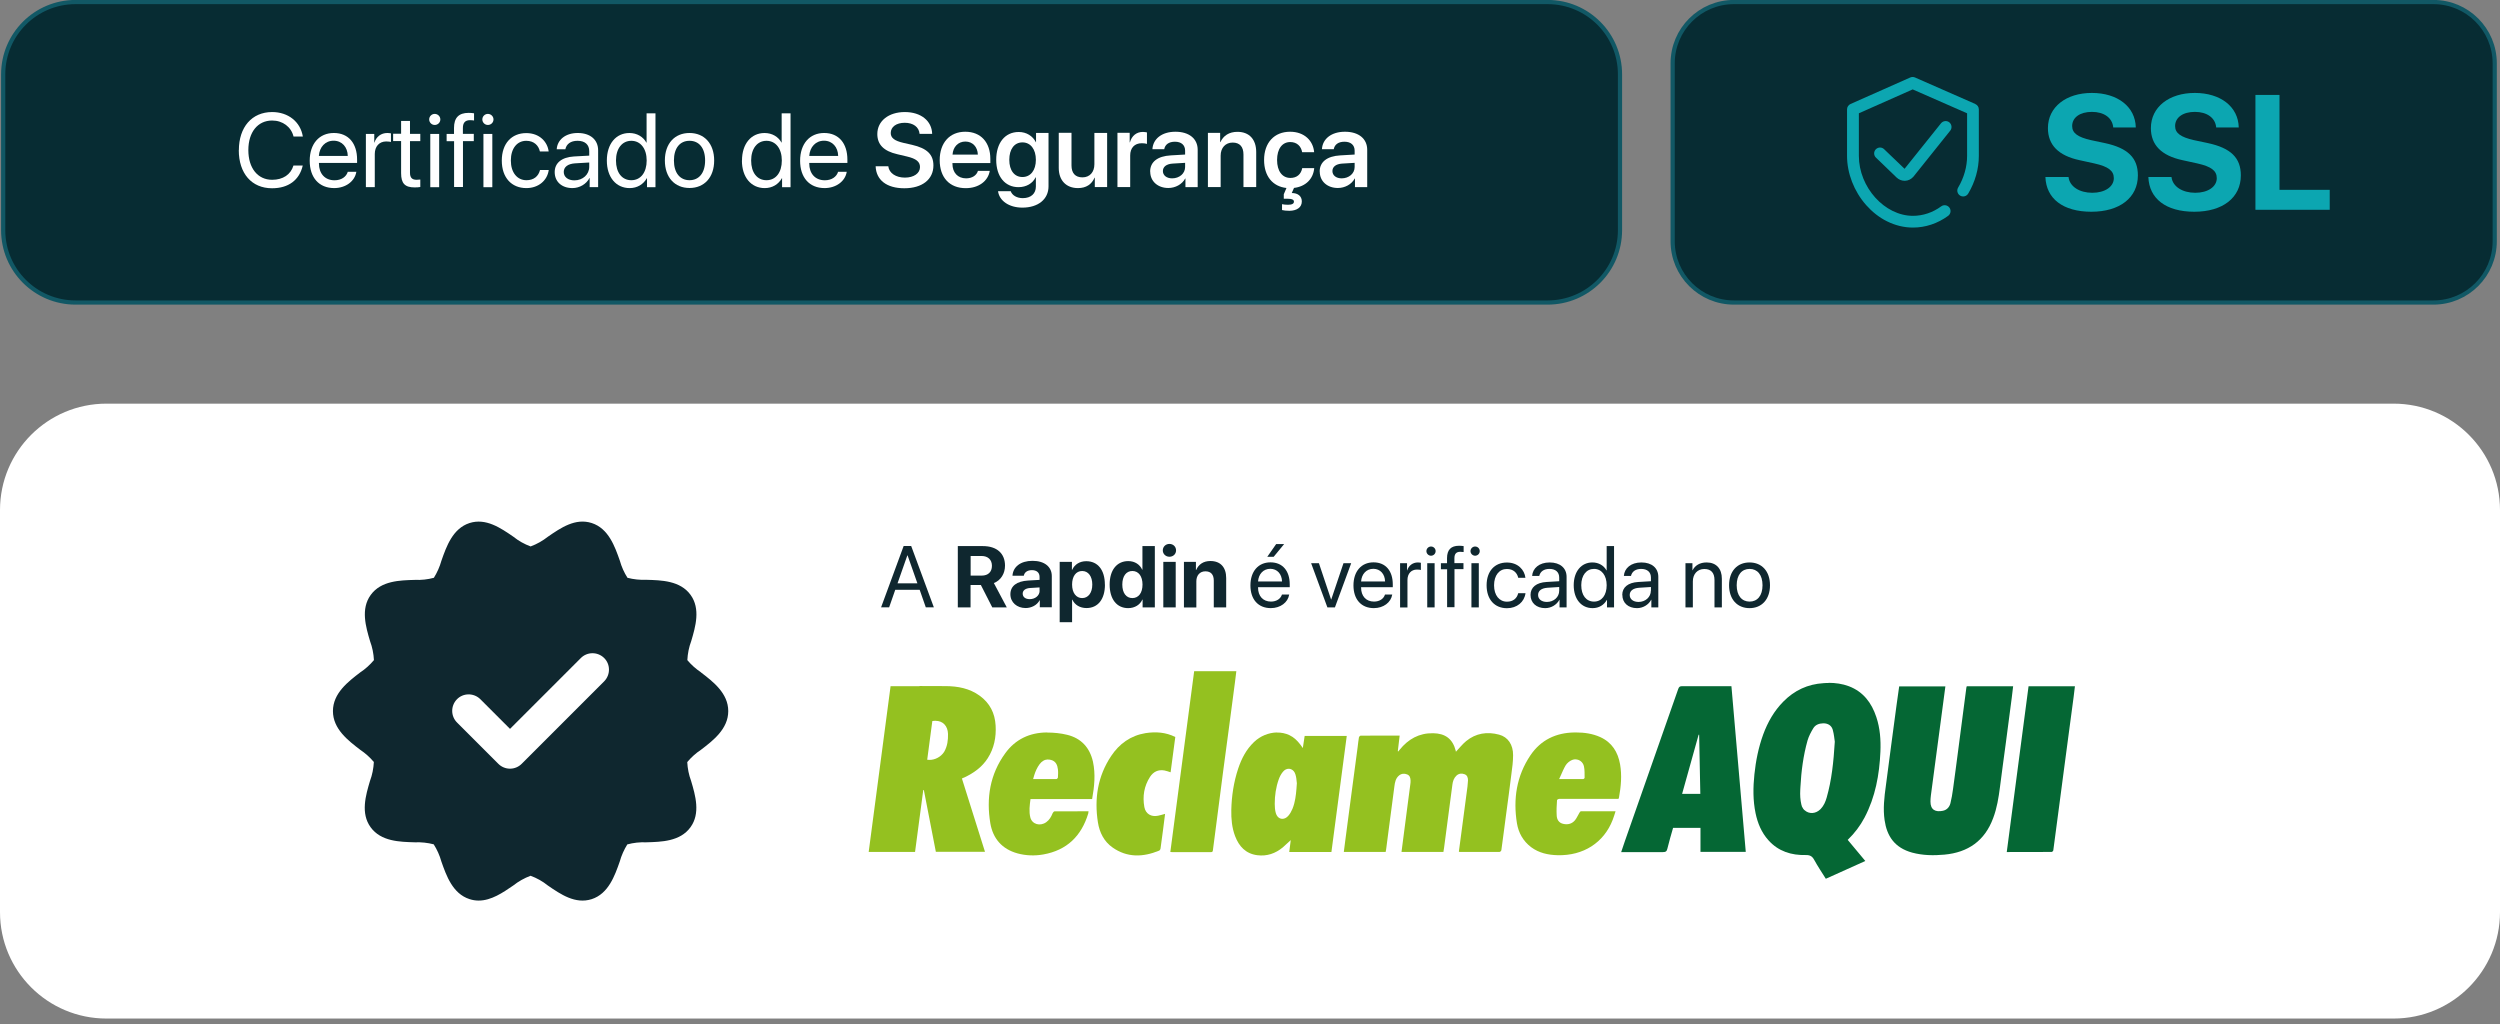 <svg xmlns="http://www.w3.org/2000/svg" width="249" height="102" viewBox="0 0 249 102" fill="none"><rect x="0" y="0" width="249" height="102" fill="#808080" stroke="none"/><g clip-path="url(#clip0_2023_1025)"><path d="M154.145 0.203H7.524C3.544 0.203 0.317 3.43 0.317 7.41V22.925C0.317 26.905 3.544 30.132 7.524 30.132H154.145C158.125 30.132 161.352 26.905 161.352 22.925V7.41C161.352 3.43 158.125 0.203 154.145 0.203Z" fill="#072C33" stroke="#115865" stroke-width="0.418" stroke-miterlimit="10"></path><path d="M23.791 14.96C23.791 12.655 25.094 11.16 27.106 11.16C28.71 11.16 29.929 12.137 30.163 13.599H29.236C29.002 12.638 28.159 12.004 27.106 12.004C25.67 12.004 24.735 13.164 24.735 14.951C24.735 16.738 25.662 17.907 27.106 17.907C28.183 17.907 28.96 17.39 29.227 16.488H30.154C29.82 17.941 28.726 18.751 27.098 18.751C25.069 18.751 23.783 17.281 23.783 14.951L23.791 14.96Z" fill="white"></path><path d="M35.49 17.121C35.34 18.048 34.438 18.733 33.286 18.733C31.766 18.733 30.847 17.68 30.847 16.01C30.847 14.34 31.783 13.246 33.252 13.246C34.722 13.246 35.566 14.29 35.566 15.893V16.227H31.766V16.277C31.766 17.288 32.359 17.956 33.319 17.956C33.996 17.956 34.488 17.613 34.639 17.112H35.507L35.49 17.121ZM31.758 15.534H34.639C34.622 14.649 34.062 14.014 33.227 14.014C32.392 14.014 31.816 14.649 31.758 15.534Z" fill="white"></path><path d="M36.442 13.338H37.277V14.206H37.294C37.469 13.622 37.954 13.246 38.58 13.246C38.73 13.246 38.864 13.271 38.939 13.28V14.14C38.864 14.115 38.68 14.089 38.463 14.089C37.779 14.089 37.328 14.582 37.328 15.334V18.641H36.442V13.338Z" fill="white"></path><path d="M40.835 12.053V13.331H41.862V14.057H40.835V17.206C40.835 17.69 41.035 17.907 41.494 17.907C41.595 17.907 41.803 17.89 41.862 17.882V18.625C41.753 18.65 41.511 18.667 41.302 18.667C40.325 18.667 39.95 18.266 39.95 17.247V14.049H39.156V13.323H39.95V12.045H40.835V12.053Z" fill="white"></path><path d="M42.747 11.895C42.747 11.586 42.998 11.344 43.298 11.344C43.599 11.344 43.858 11.586 43.858 11.895C43.858 12.204 43.607 12.446 43.298 12.446C42.989 12.446 42.747 12.195 42.747 11.895ZM42.856 13.34H43.741V18.642H42.856V13.34Z" fill="white"></path><path d="M45.219 14.065H44.484V13.338H45.219V12.745C45.219 11.726 45.695 11.242 46.672 11.242C46.872 11.242 47.089 11.259 47.215 11.284V12.002C47.106 11.985 46.956 11.969 46.814 11.969C46.338 11.969 46.104 12.219 46.104 12.745V13.33H47.19V14.056H46.112V18.624H45.227V14.056L45.219 14.065Z" fill="white"></path><path d="M48.041 11.895C48.041 11.586 48.292 11.344 48.592 11.344C48.893 11.344 49.152 11.586 49.152 11.895C49.152 12.204 48.901 12.446 48.592 12.446C48.283 12.446 48.041 12.195 48.041 11.895ZM48.15 13.34H49.035V18.642H48.15V13.34Z" fill="white"></path><path d="M53.77 15.076C53.645 14.5 53.194 14.024 52.417 14.024C51.499 14.024 50.881 14.784 50.881 15.986C50.881 17.189 51.515 17.949 52.434 17.949C53.16 17.949 53.628 17.565 53.787 16.93H54.655C54.513 17.982 53.628 18.734 52.425 18.734C50.956 18.734 49.979 17.698 49.979 15.995C49.979 14.291 50.956 13.256 52.417 13.256C53.745 13.256 54.53 14.133 54.647 15.085H53.778L53.77 15.076Z" fill="white"></path><path d="M55.248 17.137C55.248 16.227 55.95 15.659 57.169 15.584L58.688 15.501V15.058C58.688 14.407 58.263 14.023 57.528 14.023C56.843 14.023 56.417 14.34 56.309 14.866H55.449C55.507 13.947 56.292 13.246 57.544 13.246C58.797 13.246 59.574 13.922 59.574 14.975V18.641H58.73V17.73H58.714C58.396 18.34 57.728 18.733 57.01 18.733C55.958 18.733 55.248 18.098 55.248 17.146V17.137ZM58.688 16.62V16.186L57.269 16.269C56.559 16.319 56.15 16.628 56.15 17.129C56.15 17.63 56.576 17.964 57.211 17.964C58.045 17.964 58.688 17.38 58.688 16.611V16.62Z" fill="white"></path><path d="M60.442 15.987C60.442 14.325 61.352 13.248 62.688 13.248C63.448 13.248 64.058 13.623 64.375 14.2H64.4V11.285H65.285V18.642H64.442V17.749H64.425C64.083 18.358 63.473 18.734 62.714 18.734C61.361 18.734 60.442 17.657 60.442 15.995V15.987ZM61.352 15.987C61.352 17.189 61.945 17.949 62.88 17.949C63.816 17.949 64.409 17.172 64.409 15.987C64.409 14.801 63.799 14.024 62.88 14.024C61.962 14.024 61.352 14.792 61.352 15.987Z" fill="white"></path><path d="M66.221 15.985C66.221 14.29 67.206 13.246 68.676 13.246C70.145 13.246 71.131 14.298 71.131 15.985C71.131 17.672 70.145 18.724 68.676 18.724C67.206 18.724 66.221 17.672 66.221 15.985ZM70.229 15.985C70.229 14.732 69.619 14.023 68.676 14.023C67.732 14.023 67.123 14.732 67.123 15.985C67.123 17.238 67.74 17.948 68.676 17.948C69.611 17.948 70.229 17.238 70.229 15.985Z" fill="white"></path><path d="M73.903 15.987C73.903 14.325 74.814 13.248 76.15 13.248C76.91 13.248 77.519 13.623 77.837 14.2H77.853V11.285H78.738V18.642H77.895V17.749H77.878C77.536 18.358 76.926 18.734 76.166 18.734C74.814 18.734 73.895 17.657 73.895 15.995L73.903 15.987ZM74.814 15.987C74.814 17.189 75.406 17.949 76.342 17.949C77.277 17.949 77.87 17.172 77.87 15.987C77.87 14.801 77.26 14.024 76.342 14.024C75.423 14.024 74.814 14.792 74.814 15.987Z" fill="white"></path><path d="M84.333 17.121C84.183 18.048 83.281 18.733 82.129 18.733C80.609 18.733 79.69 17.68 79.69 16.01C79.69 14.34 80.626 13.246 82.087 13.246C83.548 13.246 84.4 14.29 84.4 15.893V16.227H80.601V16.277C80.601 17.288 81.194 17.956 82.154 17.956C82.83 17.956 83.323 17.613 83.473 17.112H84.342L84.333 17.121ZM80.601 15.534H83.482C83.465 14.649 82.905 14.014 82.07 14.014C81.235 14.014 80.659 14.649 80.601 15.534Z" fill="white"></path><path d="M88.475 16.571C88.559 17.248 89.235 17.69 90.129 17.69C91.022 17.69 91.632 17.256 91.632 16.638C91.632 16.112 91.256 15.803 90.329 15.586L89.377 15.361C88.024 15.052 87.381 14.4 87.381 13.348C87.381 12.045 88.517 11.16 90.12 11.16C91.724 11.16 92.809 12.037 92.843 13.331H91.59C91.532 12.647 90.956 12.229 90.112 12.229C89.269 12.229 88.718 12.638 88.718 13.248C88.718 13.741 89.093 14.024 89.995 14.233L90.838 14.425C92.333 14.768 92.968 15.386 92.968 16.48C92.968 17.874 91.849 18.751 90.07 18.751C88.292 18.751 87.264 17.916 87.214 16.563H88.492L88.475 16.571Z" fill="white"></path><path d="M98.58 17.021C98.413 18.04 97.469 18.741 96.191 18.741C94.571 18.741 93.594 17.672 93.594 15.952C93.594 14.232 94.58 13.121 96.141 13.121C97.703 13.121 98.638 14.19 98.638 15.827V16.244H94.864V16.319C94.864 17.188 95.39 17.764 96.225 17.764C96.818 17.764 97.269 17.472 97.402 17.021H98.588H98.58ZM94.872 15.401H97.394C97.369 14.633 96.876 14.098 96.15 14.098C95.423 14.098 94.922 14.641 94.872 15.401Z" fill="white"></path><path d="M99.406 19.042H100.667C100.809 19.451 101.269 19.735 101.87 19.735C102.697 19.735 103.173 19.267 103.173 18.583V17.672H103.139C102.864 18.257 102.221 18.641 101.444 18.641C100.108 18.641 99.223 17.597 99.223 15.919C99.223 14.24 100.091 13.146 101.469 13.146C102.237 13.146 102.864 13.547 103.173 14.165H103.189V13.238H104.433V18.558C104.433 19.844 103.398 20.679 101.828 20.679C100.492 20.679 99.532 19.994 99.406 19.05V19.042ZM103.173 15.919C103.173 14.867 102.646 14.182 101.836 14.182C101.026 14.182 100.525 14.858 100.525 15.919C100.525 16.979 101.035 17.631 101.836 17.631C102.638 17.631 103.173 16.971 103.173 15.919Z" fill="white"></path><path d="M110.262 18.633H109.043V17.698H109.018C108.734 18.358 108.183 18.734 107.364 18.734C106.195 18.734 105.452 17.974 105.452 16.721V13.23H106.721V16.471C106.721 17.247 107.097 17.665 107.815 17.665C108.534 17.665 109.001 17.147 109.001 16.362V13.239H110.27V18.642L110.262 18.633Z" fill="white"></path><path d="M111.298 13.23H112.517V14.174H112.542C112.726 13.514 113.202 13.139 113.836 13.139C114.003 13.139 114.145 13.172 114.237 13.189V14.333C114.128 14.291 113.936 14.266 113.719 14.266C113.001 14.266 112.567 14.734 112.567 15.485V18.633H111.298V13.23Z" fill="white"></path><path d="M114.554 17.088C114.554 16.127 115.289 15.551 116.609 15.476L118.037 15.393V15.008C118.037 14.441 117.653 14.115 117.026 14.115C116.4 14.115 116.041 14.407 115.957 14.858H114.78C114.838 13.848 115.698 13.121 117.076 13.121C118.454 13.121 119.289 13.831 119.289 14.916V18.641H118.07V17.781H118.045C117.736 18.365 117.06 18.724 116.367 18.724C115.323 18.724 114.563 18.065 114.563 17.096L114.554 17.088ZM118.037 16.637V16.219L116.784 16.294C116.174 16.336 115.824 16.612 115.824 17.038C115.824 17.463 116.191 17.764 116.742 17.764C117.46 17.764 118.037 17.288 118.037 16.637Z" fill="white"></path><path d="M120.308 13.231H121.527V14.158H121.552C121.844 13.515 122.421 13.131 123.247 13.131C124.441 13.131 125.118 13.899 125.118 15.143V18.634H123.849V15.394C123.849 14.626 123.489 14.2 122.771 14.2C122.053 14.2 121.577 14.726 121.577 15.502V18.634H120.308V13.231Z" fill="white"></path><path d="M130.897 16.737C130.805 17.831 130.036 18.582 128.884 18.716L128.659 19.225C129.268 19.225 129.661 19.534 129.661 20.061C129.661 20.662 129.16 20.987 128.425 20.996C128.132 20.996 127.815 20.962 127.69 20.921V20.336C127.807 20.369 128.082 20.395 128.283 20.395C128.684 20.395 128.876 20.286 128.876 20.085C128.876 19.885 128.684 19.793 128.199 19.793H127.865V19.351L128.132 18.724C126.763 18.574 125.903 17.555 125.903 15.935C125.903 14.207 126.922 13.121 128.492 13.121C129.919 13.121 130.796 14.023 130.888 15.159H129.694C129.594 14.582 129.193 14.148 128.508 14.148C127.707 14.148 127.197 14.825 127.197 15.935C127.197 17.046 127.715 17.722 128.525 17.722C129.168 17.722 129.585 17.355 129.702 16.745H130.897V16.737Z" fill="white"></path><path d="M131.439 17.088C131.439 16.127 132.174 15.551 133.494 15.476L134.922 15.393V15.008C134.922 14.441 134.538 14.115 133.911 14.115C133.285 14.115 132.926 14.407 132.842 14.858H131.665C131.723 13.848 132.583 13.121 133.961 13.121C135.339 13.121 136.174 13.831 136.174 14.916V18.641H134.955V17.781H134.93C134.621 18.365 133.945 18.724 133.252 18.724C132.208 18.724 131.448 18.065 131.448 17.096L131.439 17.088ZM134.922 16.637V16.219L133.669 16.294C133.059 16.336 132.709 16.612 132.709 17.038C132.709 17.463 133.076 17.764 133.627 17.764C134.345 17.764 134.922 17.288 134.922 16.637Z" fill="white"></path><path d="M242.37 0.203H172.7C169.329 0.203 166.596 2.936 166.596 6.307V24.028C166.596 27.399 169.329 30.132 172.7 30.132H242.37C245.741 30.132 248.474 27.399 248.474 24.028V6.307C248.474 2.936 245.741 0.203 242.37 0.203Z" fill="#072C33" stroke="#115865" stroke-width="0.418" stroke-miterlimit="10"></path><path d="M206.027 17.64C206.136 18.584 207.121 19.201 208.391 19.201C209.66 19.201 210.537 18.592 210.537 17.748C210.537 17.005 209.986 16.588 208.608 16.279L207.121 15.953C205.017 15.502 203.973 14.433 203.973 12.763C203.973 10.65 205.794 9.256 208.349 9.256C210.904 9.256 212.683 10.625 212.725 12.696H210.478C210.395 11.728 209.551 11.143 208.357 11.143C207.163 11.143 206.387 11.703 206.387 12.554C206.387 13.256 206.938 13.657 208.257 13.957L209.643 14.25C211.931 14.742 212.933 15.719 212.933 17.465C212.933 19.686 211.13 21.089 208.299 21.089C205.468 21.089 203.798 19.778 203.723 17.632H206.027V17.64Z" fill="#0CA6B1"></path><path d="M216.282 17.64C216.391 18.584 217.376 19.201 218.645 19.201C219.915 19.201 220.791 18.592 220.791 17.748C220.791 17.005 220.24 16.588 218.862 16.279L217.376 15.953C215.272 15.502 214.228 14.433 214.228 12.763C214.228 10.65 216.048 9.256 218.604 9.256C221.159 9.256 222.938 10.625 222.979 12.696H220.733C220.649 11.728 219.806 11.143 218.612 11.143C217.418 11.143 216.641 11.703 216.641 12.554C216.641 13.256 217.192 13.657 218.512 13.957L219.898 14.25C222.186 14.742 223.188 15.719 223.188 17.465C223.188 19.686 221.384 21.089 218.553 21.089C215.723 21.089 214.052 19.778 213.977 17.632H216.282V17.64Z" fill="#0CA6B1"></path><path d="M232.04 20.895H224.641V9.455H227.038V18.908H232.04V20.887V20.895Z" fill="#0CA6B1"></path><path d="M196.742 10.357L190.737 7.718C190.587 7.651 190.412 7.651 190.261 7.718L184.316 10.357C184.107 10.449 183.965 10.658 183.965 10.891V15.518C183.965 17.263 184.658 19.05 185.861 20.419C186.47 21.104 187.163 21.655 187.94 22.04C188.767 22.449 189.635 22.666 190.529 22.666C191.773 22.666 192.984 22.265 194.036 21.497C194.295 21.305 194.353 20.937 194.161 20.678C193.969 20.419 193.602 20.361 193.343 20.553C192.499 21.171 191.522 21.497 190.529 21.497C187.706 21.497 185.143 18.649 185.143 15.526V11.284L190.504 8.904L195.923 11.284V15.526C195.923 16.603 195.614 17.697 195.03 18.683C194.863 18.958 194.955 19.317 195.23 19.484C195.506 19.651 195.865 19.559 196.032 19.284C196.725 18.115 197.092 16.82 197.092 15.526V10.9C197.092 10.666 196.959 10.457 196.742 10.365V10.357Z" fill="#0CA6B1"></path><path d="M193.326 12.277L189.694 16.812L187.656 14.858C187.422 14.632 187.055 14.641 186.829 14.874C186.604 15.108 186.612 15.476 186.846 15.701L188.909 17.689C189.126 17.889 189.401 18.006 189.694 18.006C189.71 18.006 189.727 18.006 189.744 18.006C190.053 17.997 190.337 17.856 190.545 17.63C190.545 17.63 190.562 17.613 190.57 17.605L194.245 13.012C194.445 12.762 194.403 12.394 194.153 12.185C193.902 11.985 193.535 12.027 193.326 12.277Z" fill="#0CA6B1"></path><path d="M238.403 40.203H10.597C4.744 40.203 0 44.948 0 50.8V90.85C0 96.702 4.744 101.447 10.597 101.447H238.403C244.256 101.447 249 96.702 249 90.85V50.8C249 44.948 244.256 40.203 238.403 40.203Z" fill="white"></path><path d="M91.598 58.742H89.168L88.559 60.487H87.757L90.003 54.383H90.755L93.01 60.487H92.208L91.598 58.742ZM89.394 58.099H91.373L90.396 55.318H90.371L89.394 58.099Z" fill="#0F272F"></path><path d="M96.676 60.495H95.398V54.391H97.895C99.298 54.391 100.099 55.134 100.099 56.336C100.099 57.121 99.69 57.798 98.989 58.073L100.275 60.495H98.83L97.694 58.265H96.667V60.495H96.676ZM96.676 57.33H97.778C98.421 57.33 98.797 56.963 98.797 56.353C98.797 55.743 98.396 55.376 97.761 55.376H96.676V57.322V57.33Z" fill="#0F272F"></path><path d="M100.634 59.191C100.634 58.365 101.268 57.889 102.396 57.822L103.54 57.755V57.454C103.54 57.029 103.248 56.786 102.78 56.786C102.312 56.786 102.028 57.012 101.97 57.346H100.843C100.893 56.469 101.636 55.859 102.838 55.859C104.041 55.859 104.759 56.461 104.759 57.371V60.486H103.565V59.792H103.54C103.289 60.277 102.721 60.561 102.154 60.561C101.293 60.561 100.634 60.001 100.634 59.183V59.191ZM103.54 58.832V58.507L102.588 58.565C102.129 58.598 101.861 58.807 101.861 59.124C101.861 59.467 102.137 59.676 102.563 59.676C103.097 59.676 103.548 59.325 103.548 58.832H103.54Z" fill="#0F272F"></path><path d="M110.053 58.224C110.053 59.686 109.352 60.562 108.216 60.562C107.556 60.562 107.047 60.245 106.805 59.727H106.78V61.974H105.544V55.961H106.763V56.755H106.788C107.03 56.22 107.54 55.895 108.191 55.895C109.343 55.895 110.045 56.771 110.045 58.233L110.053 58.224ZM108.792 58.224C108.792 57.406 108.4 56.872 107.782 56.872C107.164 56.872 106.78 57.406 106.78 58.224C106.78 59.043 107.181 59.569 107.782 59.569C108.383 59.569 108.792 59.051 108.792 58.224Z" fill="#0F272F"></path><path d="M110.521 58.215C110.521 56.779 111.239 55.885 112.375 55.885C113.035 55.885 113.536 56.236 113.761 56.737H113.786V54.391H115.022V60.495H113.803V59.718H113.778C113.561 60.219 113.035 60.57 112.366 60.57C111.231 60.57 110.521 59.677 110.521 58.224V58.215ZM111.782 58.224C111.782 59.059 112.166 59.568 112.784 59.568C113.402 59.568 113.794 59.05 113.794 58.224C113.794 57.397 113.402 56.871 112.784 56.871C112.166 56.871 111.782 57.389 111.782 58.224Z" fill="#0F272F"></path><path d="M115.815 54.817C115.815 54.458 116.099 54.174 116.475 54.174C116.851 54.174 117.135 54.449 117.135 54.817C117.135 55.184 116.851 55.452 116.475 55.452C116.099 55.452 115.815 55.168 115.815 54.817ZM115.866 55.961H117.101V60.495H115.866V55.961Z" fill="#0F272F"></path><path d="M117.92 55.961H119.114V56.77H119.139C119.381 56.211 119.857 55.877 120.558 55.877C121.569 55.877 122.128 56.512 122.128 57.572V60.495H120.893V57.831C120.893 57.238 120.617 56.904 120.057 56.904C119.498 56.904 119.156 57.313 119.156 57.898V60.503H117.92V55.969V55.961Z" fill="#0F272F"></path><path d="M128.4 59.233C128.274 60.002 127.531 60.569 126.571 60.569C125.31 60.569 124.542 59.693 124.542 58.306C124.542 56.92 125.318 56.01 126.538 56.01C127.757 56.01 128.458 56.87 128.458 58.206V58.482H125.302V58.523C125.302 59.367 125.794 59.918 126.588 59.918C127.147 59.918 127.556 59.634 127.682 59.217H128.408L128.4 59.233ZM125.302 57.914H127.69C127.673 57.179 127.214 56.653 126.521 56.653C125.828 56.653 125.352 57.179 125.302 57.914ZM126.22 55.459L127.105 54.19H127.899L126.855 55.459H126.212H126.22Z" fill="#0F272F"></path><path d="M132.959 60.495H132.208L130.588 56.094H131.364L132.575 59.71H132.592L133.811 56.094H134.579L132.959 60.495Z" fill="#0F272F"></path><path d="M138.663 59.233C138.537 60.001 137.794 60.569 136.834 60.569C135.573 60.569 134.805 59.692 134.805 58.306C134.805 56.92 135.581 56.01 136.801 56.01C138.02 56.01 138.721 56.87 138.721 58.206V58.482H135.565V58.523C135.565 59.367 136.057 59.918 136.851 59.918C137.41 59.918 137.819 59.634 137.945 59.216H138.671L138.663 59.233ZM135.565 57.914H137.953C137.936 57.179 137.477 56.653 136.784 56.653C136.091 56.653 135.615 57.179 135.565 57.914Z" fill="#0F272F"></path><path d="M139.448 56.095H140.141V56.813H140.158C140.3 56.328 140.709 56.02 141.226 56.02C141.352 56.02 141.46 56.045 141.519 56.053V56.771C141.46 56.746 141.302 56.729 141.126 56.729C140.558 56.729 140.183 57.139 140.183 57.765V60.504H139.448V56.103V56.095Z" fill="#0F272F"></path><path d="M142.07 54.891C142.07 54.64 142.279 54.432 142.529 54.432C142.78 54.432 142.988 54.632 142.988 54.891C142.988 55.15 142.78 55.35 142.529 55.35C142.279 55.35 142.07 55.141 142.07 54.891ZM142.153 56.093H142.888V60.494H142.153V56.093Z" fill="#0F272F"></path><path d="M144.124 56.696H143.514V56.094H144.124V55.602C144.124 54.758 144.516 54.357 145.326 54.357C145.494 54.357 145.669 54.374 145.777 54.391V54.984C145.686 54.967 145.569 54.959 145.443 54.959C145.043 54.959 144.859 55.167 144.859 55.602V56.086H145.761V56.687H144.867V60.478H144.132V56.687L144.124 56.696Z" fill="#0F272F"></path><path d="M146.462 54.891C146.462 54.64 146.671 54.432 146.921 54.432C147.172 54.432 147.381 54.632 147.381 54.891C147.381 55.15 147.172 55.35 146.921 55.35C146.671 55.35 146.462 55.141 146.462 54.891ZM146.554 56.093H147.289V60.494H146.554V56.093Z" fill="#0F272F"></path><path d="M151.214 57.539C151.105 57.063 150.738 56.67 150.087 56.67C149.327 56.67 148.809 57.297 148.809 58.299C148.809 59.301 149.335 59.927 150.095 59.927C150.696 59.927 151.089 59.61 151.214 59.084H151.94C151.823 59.961 151.089 60.578 150.095 60.578C148.876 60.578 148.066 59.718 148.066 58.299C148.066 56.879 148.876 56.027 150.087 56.027C151.189 56.027 151.84 56.754 151.932 57.547H151.214V57.539Z" fill="#0F272F"></path><path d="M152.441 59.251C152.441 58.5 153.018 58.024 154.036 57.965L155.297 57.89V57.523C155.297 56.988 154.938 56.663 154.329 56.663C153.761 56.663 153.41 56.93 153.31 57.364H152.6C152.65 56.604 153.302 56.02 154.345 56.02C155.389 56.02 156.032 56.579 156.032 57.456V60.495H155.331V59.736H155.314C155.055 60.237 154.496 60.571 153.903 60.571C153.026 60.571 152.441 60.045 152.441 59.251ZM155.297 58.825V58.466L154.12 58.541C153.527 58.583 153.193 58.842 153.193 59.26C153.193 59.677 153.544 59.953 154.07 59.953C154.763 59.953 155.297 59.468 155.297 58.834V58.825Z" fill="#0F272F"></path><path d="M156.742 58.29C156.742 56.913 157.502 56.019 158.604 56.019C159.23 56.019 159.74 56.328 160.007 56.812H160.024V54.391H160.759V60.495H160.057V59.752H160.04C159.757 60.261 159.255 60.57 158.621 60.57C157.502 60.57 156.742 59.677 156.742 58.29ZM157.494 58.29C157.494 59.292 157.986 59.919 158.763 59.919C159.539 59.919 160.024 59.276 160.024 58.29C160.024 57.305 159.514 56.662 158.763 56.662C158.011 56.662 157.494 57.297 157.494 58.29Z" fill="#0F272F"></path><path d="M161.577 59.251C161.577 58.5 162.153 58.024 163.172 57.965L164.433 57.89V57.523C164.433 56.988 164.074 56.663 163.464 56.663C162.896 56.663 162.546 56.93 162.445 57.364H161.736C161.786 56.604 162.437 56.02 163.481 56.02C164.525 56.02 165.168 56.579 165.168 57.456V60.495H164.475V59.736H164.458C164.199 60.237 163.64 60.571 163.047 60.571C162.17 60.571 161.585 60.045 161.585 59.251H161.577ZM164.433 58.825V58.466L163.255 58.541C162.662 58.583 162.32 58.842 162.32 59.26C162.32 59.677 162.671 59.953 163.197 59.953C163.89 59.953 164.424 59.468 164.424 58.834L164.433 58.825Z" fill="#0F272F"></path><path d="M167.873 56.095H168.566V56.796H168.583C168.825 56.32 169.301 56.02 169.978 56.02C170.938 56.02 171.497 56.638 171.497 57.64V60.495H170.763V57.773C170.763 57.063 170.429 56.671 169.752 56.671C169.076 56.671 168.608 57.164 168.608 57.907V60.495H167.873V56.095Z" fill="#0F272F"></path><path d="M172.216 58.291C172.216 56.888 173.034 56.02 174.253 56.02C175.472 56.02 176.291 56.888 176.291 58.291C176.291 59.694 175.472 60.571 174.253 60.571C173.034 60.571 172.216 59.694 172.216 58.291ZM175.547 58.291C175.547 57.255 175.038 56.663 174.261 56.663C173.485 56.663 172.975 57.255 172.975 58.291C172.975 59.326 173.485 59.919 174.261 59.919C175.038 59.919 175.547 59.326 175.547 58.291Z" fill="#0F272F"></path><path d="M182.12 68.026C181.961 68.026 181.794 68.026 181.635 68.043C180.065 68.135 178.729 68.753 177.627 69.872C176.7 70.807 176.065 71.926 175.614 73.154C175.147 74.44 174.88 75.767 174.738 77.129C174.604 78.423 174.587 79.709 174.854 80.995C175.063 81.997 175.447 82.924 176.14 83.692C177.134 84.803 178.429 85.195 179.857 85.162C180.282 85.154 180.5 85.287 180.692 85.638C181.042 86.281 181.451 86.882 181.852 87.525C183.163 86.932 184.466 86.356 185.785 85.755C185.201 85.045 184.625 84.36 184.032 83.651C184.725 82.983 185.276 82.248 185.71 81.429C186.788 79.375 187.188 77.162 187.289 74.874C187.339 73.697 187.255 72.536 186.879 71.409C186.412 70.006 185.593 68.903 184.157 68.352C183.497 68.102 182.804 68.01 182.111 68.01L182.12 68.026ZM181.585 72.043C181.585 72.043 181.644 72.043 181.669 72.043C182.069 72.06 182.387 72.252 182.52 72.619C182.529 72.644 182.537 72.669 182.545 72.703C182.671 73.145 182.704 73.621 182.746 73.872C182.621 75.901 182.437 77.688 181.936 79.442C181.819 79.851 181.652 80.243 181.351 80.561C181.335 80.586 181.31 80.603 181.293 80.619C180.817 81.079 180.165 81.079 179.756 80.711C179.74 80.703 179.731 80.686 179.715 80.678C179.715 80.678 179.706 80.678 179.698 80.669C179.664 80.636 179.631 80.594 179.606 80.561C179.564 80.502 179.522 80.436 179.489 80.36C179.489 80.344 179.481 80.335 179.472 80.319C179.472 80.31 179.464 80.302 179.456 80.285V80.269C179.439 80.227 179.422 80.177 179.414 80.127C179.305 79.667 179.28 79.175 179.305 78.699C179.305 78.59 179.314 78.49 179.322 78.381C179.406 76.811 179.606 75.258 180.032 73.747C180.157 73.321 180.374 72.912 180.608 72.528C180.817 72.185 181.184 72.052 181.585 72.043Z" fill="#056734"></path><path d="M143.765 84.853H139.59C139.665 84.26 139.74 83.693 139.815 83.116C139.957 82.022 140.099 80.937 140.241 79.843C140.316 79.267 140.391 78.699 140.467 78.123C140.483 77.998 140.5 77.872 140.492 77.747C140.483 77.496 140.433 77.254 140.166 77.137C139.882 77.02 139.606 77.037 139.356 77.229C139.005 77.513 138.93 77.922 138.88 78.332C138.663 79.96 138.454 81.597 138.237 83.225C138.178 83.676 138.128 84.127 138.062 84.578C138.053 84.67 138.028 84.753 138.011 84.853H133.844C133.895 84.453 133.936 84.068 133.995 83.676C134.195 82.173 134.387 80.678 134.588 79.175C134.796 77.58 135.014 75.993 135.222 74.407C135.264 74.089 135.289 73.772 135.348 73.455C135.356 73.388 135.456 73.271 135.523 73.271C136.801 73.263 138.078 73.263 139.406 73.263C139.339 73.797 139.281 74.306 139.222 74.816C139.239 74.824 139.256 74.833 139.264 74.849C139.306 74.791 139.356 74.741 139.406 74.674C140.266 73.613 141.343 73.004 142.738 73.029C143.957 73.046 144.692 73.597 144.993 74.782C145.001 74.816 145.009 74.858 145.009 74.874C145.343 74.524 145.652 74.123 146.028 73.814C146.997 73.02 148.124 72.853 149.31 73.171C150.195 73.405 150.713 74.173 150.704 75.225C150.704 75.843 150.621 76.461 150.537 77.079C150.37 78.44 150.187 79.793 150.003 81.154C149.844 82.323 149.702 83.501 149.535 84.678C149.527 84.745 149.418 84.853 149.352 84.853C148.024 84.862 146.705 84.853 145.385 84.853C145.36 84.853 145.343 84.837 145.302 84.828C145.41 84.01 145.51 83.2 145.627 82.382C145.803 81.029 145.986 79.684 146.162 78.332C146.187 78.131 146.203 77.931 146.212 77.73C146.212 77.463 146.145 77.213 145.869 77.112C145.586 77.004 145.302 77.037 145.068 77.246C144.809 77.488 144.7 77.805 144.659 78.148C144.383 80.244 144.116 82.332 143.832 84.419C143.815 84.561 143.79 84.695 143.765 84.845V84.853Z" fill="#94C120"></path><path d="M189.134 68.362H193.76C193.602 69.573 193.443 70.758 193.284 71.953C193.109 73.289 192.934 74.625 192.75 75.953C192.6 77.047 192.458 78.132 192.316 79.226C192.291 79.427 192.274 79.627 192.274 79.827C192.266 80.679 192.792 80.905 193.51 80.754C193.911 80.671 194.161 80.387 194.261 80.011C194.378 79.552 194.454 79.076 194.52 78.6C194.696 77.364 194.846 76.136 195.013 74.9C195.188 73.573 195.364 72.253 195.531 70.925C195.639 70.115 195.74 69.305 195.848 68.504C195.848 68.454 195.881 68.412 195.89 68.353H200.508C200.466 68.729 200.424 69.105 200.374 69.472C200.174 70.976 199.982 72.487 199.781 73.999C199.589 75.46 199.38 76.93 199.197 78.391C199.063 79.443 198.896 80.487 198.52 81.481C197.685 83.744 196.023 84.904 193.66 85.122C192.583 85.222 191.514 85.205 190.454 84.921C188.692 84.437 187.932 83.259 187.706 81.689C187.539 80.546 187.673 79.41 187.831 78.274C188.015 76.913 188.191 75.56 188.366 74.199C188.541 72.863 188.717 71.535 188.9 70.199C188.992 69.589 189.076 68.988 189.159 68.362H189.134Z" fill="#056734"></path><path d="M91.59 68.345C90.713 68.345 89.837 68.345 88.96 68.345H88.701C87.974 73.856 87.248 79.343 86.521 84.854H91.139C91.415 82.8 91.682 80.746 91.957 78.691H92.016C92.417 80.737 92.818 82.783 93.21 84.837H98.104C97.335 82.399 96.575 79.977 95.807 77.539C95.899 77.497 95.974 77.455 96.058 77.43C96.993 76.988 97.811 76.403 98.379 75.518C99.014 74.524 99.231 73.422 99.164 72.27C99.097 71.034 98.588 70.023 97.569 69.288C96.567 68.562 95.406 68.345 94.204 68.337C93.327 68.328 92.45 68.328 91.573 68.328L91.59 68.345ZM93.185 71.794C93.912 71.794 94.396 72.303 94.421 73.088C94.438 73.706 94.362 74.307 94.053 74.858C94.02 74.908 93.987 74.959 93.945 75.009C93.928 75.034 93.903 75.059 93.886 75.084C93.519 75.51 92.901 75.76 92.35 75.668C92.517 74.382 92.692 73.096 92.859 71.819C92.893 71.819 92.934 71.81 92.968 71.802C93.043 71.794 93.118 71.785 93.193 71.785L93.185 71.794Z" fill="#94C120"></path><path d="M167.548 68.344C167.331 68.344 167.23 68.394 167.155 68.611C165.385 73.671 163.606 78.732 161.836 83.784C161.711 84.135 161.594 84.494 161.469 84.87C162.88 84.87 164.249 84.861 165.619 84.87C165.894 84.87 166.011 84.803 166.07 84.527C166.237 83.826 166.446 83.141 166.638 82.456H169.368V84.845H173.878C173.402 79.333 172.926 73.855 172.45 68.344C172.324 68.344 172.224 68.344 172.132 68.344C170.604 68.344 169.068 68.344 167.531 68.344H167.548ZM169.193 73.179C169.193 73.179 169.226 73.179 169.235 73.179C169.276 75.133 169.318 77.087 169.352 79.066H167.539C168.091 77.087 168.642 75.133 169.185 73.17L169.193 73.179Z" fill="#056734"></path><path d="M127.181 72.953C126.362 72.97 125.519 73.304 124.893 73.913C124.124 74.648 123.657 75.558 123.323 76.552C122.88 77.888 122.671 79.266 122.638 80.669C122.621 81.554 122.696 82.431 123.014 83.275C123.406 84.302 124.074 85.028 125.218 85.178C126.179 85.304 127.03 85.011 127.774 84.394C128.032 84.168 128.283 83.926 128.559 83.675C128.5 84.085 128.458 84.46 128.408 84.861H132.609C133.118 81.003 133.627 77.153 134.137 73.296H129.945C129.886 73.688 129.836 74.072 129.761 74.506C129.652 74.356 129.586 74.256 129.511 74.156C129.21 73.763 128.868 73.429 128.408 73.212C128.024 73.037 127.607 72.953 127.181 72.962V72.953ZM128.35 76.569C128.442 76.569 128.533 76.586 128.617 76.627C128.801 76.711 128.951 76.878 129.026 77.137C129.11 77.404 129.135 77.68 129.151 77.872C129.151 77.922 129.16 77.963 129.168 78.005C129.118 78.765 129.068 79.408 128.909 80.018C128.859 80.21 128.801 80.394 128.726 80.569C128.617 80.819 128.483 81.07 128.3 81.27C127.957 81.646 127.506 81.638 127.247 81.329C127.172 81.237 127.114 81.128 127.072 80.987C126.989 80.694 126.964 80.377 126.964 80.068C126.964 79.233 127.08 78.415 127.364 77.621C127.456 77.362 127.598 77.087 127.774 76.878C127.941 76.669 128.149 76.569 128.35 76.569Z" fill="#94C120"></path><path d="M156.984 72.953C156.926 72.953 156.875 72.953 156.817 72.953C154.98 72.978 153.468 73.696 152.433 75.225C151.047 77.279 150.696 79.584 151.088 82.005C151.247 82.957 151.706 83.776 152.5 84.377C153.285 84.961 154.187 85.153 155.13 85.178C157.694 85.245 159.748 83.934 160.625 81.654C160.733 81.387 160.809 81.112 160.909 80.803C159.723 80.803 158.596 80.803 157.468 80.803C157.41 80.803 157.343 80.886 157.31 80.953C157.159 81.195 157.051 81.471 156.875 81.688C156.575 82.055 156.157 82.164 155.69 82.055C155.255 81.955 155.063 81.621 155.047 81.22C155.013 80.711 155.047 80.201 155.08 79.692C155.08 79.65 155.222 79.567 155.297 79.567C155.94 79.558 156.6 79.567 157.243 79.567H161.201C161.218 79.508 161.243 79.475 161.251 79.433C161.452 78.339 161.552 77.229 161.36 76.126C161.143 74.907 160.558 73.947 159.381 73.412C158.621 73.07 157.802 72.953 156.984 72.953ZM156.917 75.634C157.31 75.634 157.669 75.909 157.761 76.327C157.844 76.694 157.819 77.087 157.827 77.471C157.827 77.513 157.736 77.596 157.685 77.596H155.289C155.347 77.471 155.397 77.346 155.456 77.229C155.615 76.87 155.756 76.536 155.94 76.227C156.082 76.001 156.333 75.792 156.583 75.692C156.7 75.65 156.809 75.625 156.917 75.625V75.634Z" fill="#94C120"></path><path d="M104.275 72.953C102.563 72.962 101.135 73.629 100.124 75.024C98.596 77.12 98.221 79.5 98.638 82.005C98.897 83.525 99.807 84.569 101.335 84.995C102.187 85.229 103.056 85.254 103.916 85.103C106.262 84.686 107.715 83.266 108.392 81.011C108.408 80.953 108.408 80.886 108.417 80.803C107.273 80.803 106.145 80.803 105.035 80.811C104.968 80.811 104.876 80.92 104.843 80.995C104.701 81.346 104.525 81.663 104.208 81.888C103.59 82.331 102.797 82.097 102.621 81.421C102.471 80.819 102.555 80.21 102.638 79.584H108.776C109.001 78.339 109.126 77.103 108.859 75.868C108.542 74.465 107.69 73.529 106.287 73.187C105.644 73.028 104.959 72.962 104.291 72.962L104.275 72.953ZM104.358 75.65C104.467 75.65 104.575 75.659 104.692 75.692C105.16 75.817 105.319 76.201 105.369 76.627C105.402 76.895 105.385 77.162 105.369 77.429C105.369 77.446 105.369 77.463 105.352 77.479C105.327 77.538 105.26 77.596 105.21 77.596C104.45 77.604 103.682 77.596 102.897 77.596C102.914 77.529 102.93 77.463 102.955 77.396C102.972 77.329 102.997 77.262 103.014 77.195C103.139 76.803 103.298 76.444 103.54 76.118C103.648 75.968 103.774 75.859 103.907 75.776C104.041 75.692 104.191 75.65 104.358 75.642V75.65Z" fill="#94C120"></path><path d="M199.873 84.863C200.6 79.343 201.326 73.848 202.044 68.353H206.662C206.62 68.729 206.579 69.088 206.529 69.448C206.37 70.683 206.203 71.911 206.036 73.147C205.877 74.366 205.71 75.577 205.552 76.796C205.376 78.132 205.201 79.468 205.025 80.796C204.85 82.099 204.683 83.393 204.508 84.696C204.499 84.754 204.399 84.854 204.349 84.854C202.871 84.863 201.385 84.863 199.865 84.863H199.873Z" fill="#056734"></path><path d="M116.567 84.845C117.36 78.841 118.145 72.854 118.939 66.85H123.139C123.097 67.217 123.055 67.576 123.005 67.935C122.805 69.438 122.613 70.933 122.412 72.436C122.212 73.914 122.02 75.384 121.82 76.862C121.611 78.457 121.402 80.044 121.202 81.639C121.068 82.666 120.926 83.684 120.801 84.712C120.784 84.887 120.667 84.87 120.55 84.87H116.784C116.709 84.87 116.642 84.87 116.559 84.854L116.567 84.845Z" fill="#94C120"></path><path d="M116.041 81.07C115.974 81.63 115.907 82.173 115.832 82.707C115.757 83.308 115.673 83.901 115.59 84.503C115.581 84.586 115.515 84.703 115.439 84.728C113.844 85.379 112.275 85.438 110.813 84.411C109.961 83.818 109.51 82.908 109.352 81.906C108.984 79.551 109.327 77.313 110.671 75.3C111.481 74.081 112.609 73.263 114.095 73.02C115.114 72.862 116.107 72.929 117.059 73.405C116.901 74.582 116.742 75.751 116.592 76.92C116.366 76.853 116.174 76.77 115.974 76.737C115.356 76.628 114.872 76.87 114.546 77.371C113.945 78.298 113.786 79.325 113.978 80.386C114.103 81.062 114.663 81.388 115.339 81.246C115.565 81.204 115.79 81.129 116.041 81.062V81.07Z" fill="#94C120"></path><path d="M69.811 66.959C69.302 66.617 68.851 66.216 68.459 65.748C68.492 65.105 68.617 64.462 68.843 63.861C69.269 62.425 69.795 60.638 68.776 59.243C67.749 57.832 65.878 57.79 64.375 57.748C63.74 57.773 63.106 57.706 62.496 57.548C62.162 57.022 61.903 56.446 61.736 55.844C61.235 54.416 60.609 52.638 58.939 52.095C57.31 51.569 55.858 52.571 54.572 53.456C54.054 53.865 53.478 54.191 52.851 54.425C52.233 54.199 51.649 53.874 51.131 53.456C49.845 52.571 48.384 51.577 46.764 52.095C45.093 52.638 44.467 54.416 43.966 55.844C43.799 56.446 43.54 57.022 43.215 57.548C42.597 57.715 41.962 57.782 41.327 57.757C39.824 57.798 37.954 57.84 36.927 59.251C35.908 60.646 36.434 62.433 36.86 63.869C37.085 64.471 37.211 65.105 37.244 65.748C36.851 66.216 36.392 66.633 35.883 66.967C34.672 67.894 33.16 69.047 33.16 70.825C33.16 72.604 34.672 73.757 35.883 74.683C36.392 75.026 36.843 75.427 37.236 75.894C37.202 76.537 37.077 77.18 36.851 77.781C36.425 79.218 35.899 81.005 36.918 82.399C37.945 83.811 39.816 83.853 41.319 83.894C41.954 83.869 42.588 83.936 43.198 84.095C43.532 84.621 43.791 85.197 43.958 85.798C44.459 87.226 45.085 89.005 46.755 89.548C47.056 89.648 47.365 89.698 47.674 89.698C48.935 89.698 50.087 88.905 51.123 88.195C51.64 87.786 52.217 87.46 52.843 87.226C53.461 87.452 54.045 87.777 54.563 88.195C55.849 89.08 57.302 90.074 58.931 89.556C60.601 89.013 61.227 87.234 61.728 85.806C61.895 85.205 62.154 84.629 62.48 84.103C63.097 83.936 63.732 83.869 64.367 83.894C65.87 83.853 67.74 83.811 68.768 82.399C69.786 81.005 69.26 79.218 68.834 77.781C68.609 77.18 68.484 76.546 68.45 75.903C68.843 75.435 69.302 75.017 69.811 74.683C71.022 73.757 72.534 72.604 72.534 70.825C72.534 69.047 71.022 67.894 69.811 66.967V66.959ZM60.158 67.878L51.958 76.078C51.315 76.721 50.279 76.721 49.636 76.078L45.536 71.978C44.885 71.343 44.876 70.308 45.503 69.656C46.129 69.005 47.173 68.997 47.824 69.623C47.833 69.631 47.841 69.64 47.858 69.656L50.797 72.596L57.837 65.556C58.471 64.905 59.507 64.897 60.158 65.523C60.809 66.149 60.818 67.193 60.191 67.844C60.183 67.853 60.175 67.861 60.158 67.878Z" fill="#0F272F"></path></g><defs><clipPath id="clip0_2023_1025"><rect width="249" height="101.452" fill="white" transform="translate(0 -0.006)"></rect></clipPath></defs></svg>